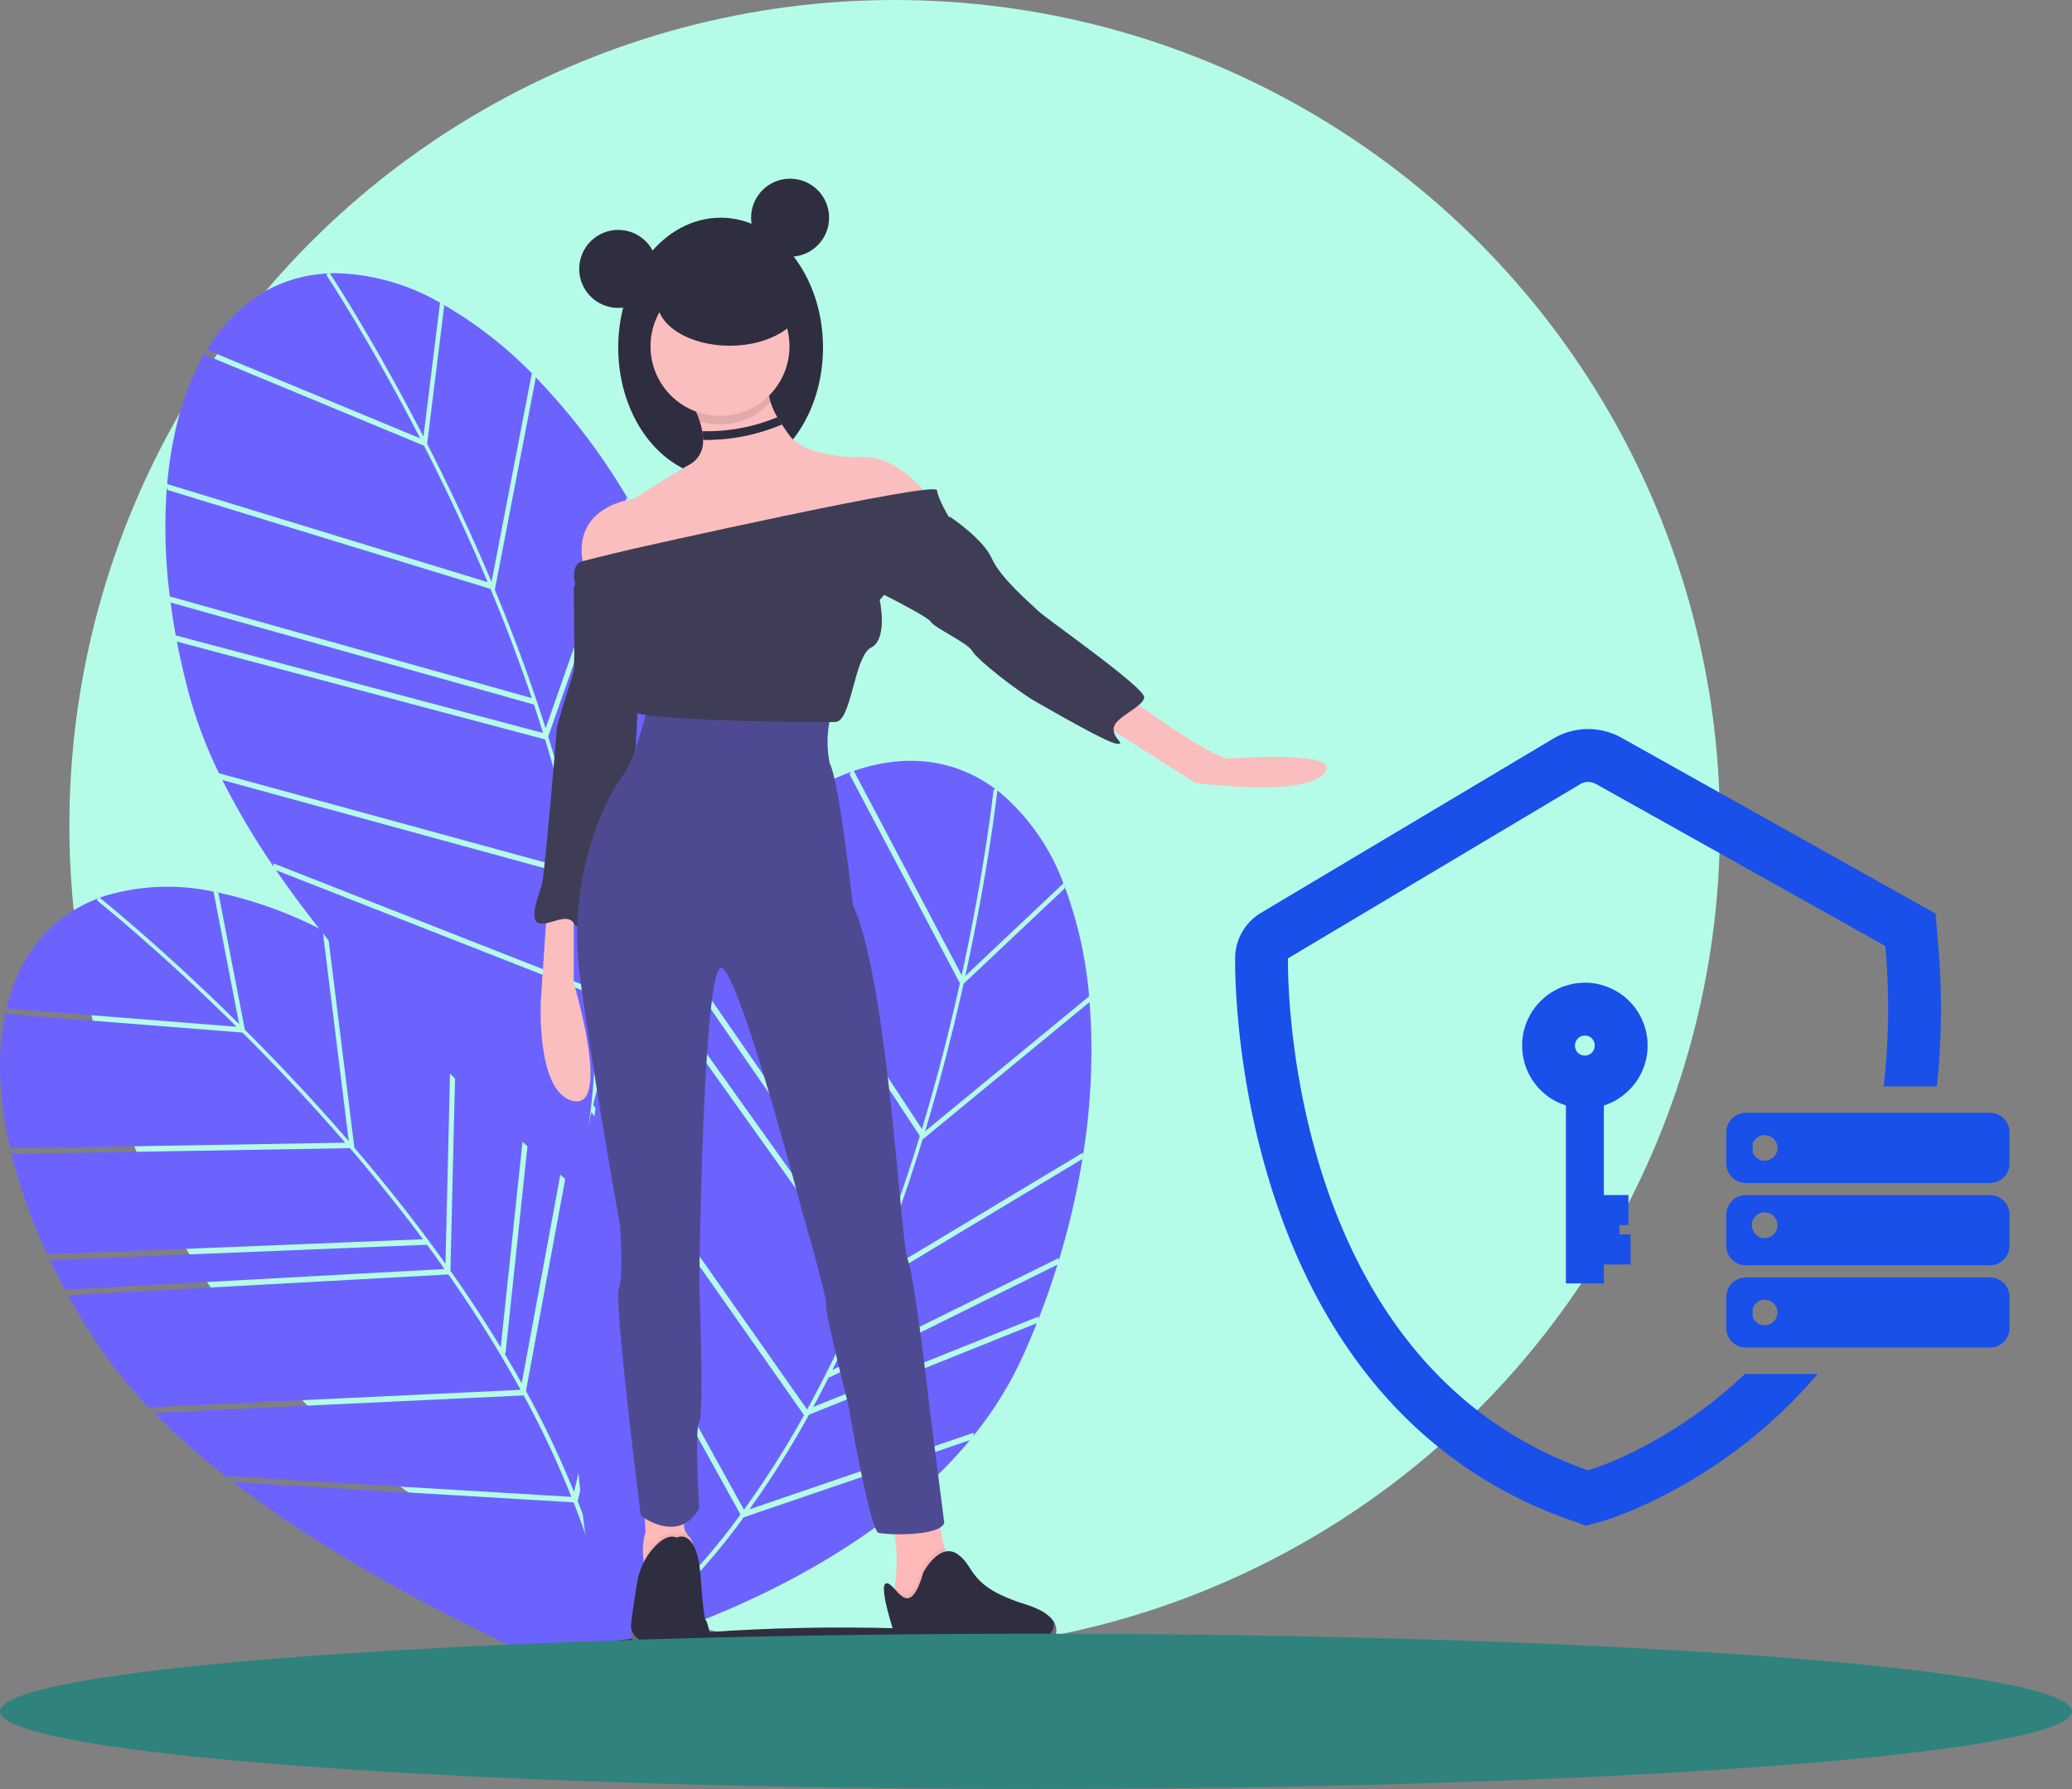 <svg xmlns="http://www.w3.org/2000/svg" width="337.157" height="291.032" viewBox="0 0 337.157 291.032">
  <rect x="0" y="0" width="337.157" height="291.032" fill="#808080" stroke="none"/>
  <g id="remoteit" transform="translate(-1160 -1223)">
    <g id="undraw_profile_data_mk6k" transform="translate(1160 1223)">
      <ellipse id="Ellipse_66" data-name="Ellipse 66" cx="134.293" cy="134.293" rx="134.293" ry="134.293" transform="translate(11.289)" fill="#b4fce8"/>
      <path id="Path_1065" data-name="Path 1065" d="M313.256,229.026l-2.781,22.487c3.413,6.68,7.028,14.274,10.476,22.465L327.5,240.07l.331.3a67.388,67.388,0,0,0-14.911-11.617Z" transform="translate(-240.97 -179.314)" fill="#6c63ff"/>
      <path id="Path_1066" data-name="Path 1066" d="M287.041,243.136l2.694-21.782a35.5,35.5,0,0,0-17.063-4.8c-.289,0-.575.012-.86.022C272.928,218.284,279.414,228.345,287.041,243.136Z" transform="translate(-218.136 -172.109)" fill="#6c63ff"/>
      <path id="Path_1067" data-name="Path 1067" d="M388.826,354.924l.3.4q-1.493-4.539-3.291-8.894l-16.888,37.832-.144-.179q.641,2.792,1.181,5.53Z" transform="translate(-275.416 -248.813)" fill="#6c63ff"/>
      <path id="Path_1068" data-name="Path 1068" d="M358.829,277.533l.319.36a105.943,105.943,0,0,0-15.1-19.933l-6.674,34.553q4.795,11.538,8.263,22.526Z" transform="translate(-256.856 -196.562)" fill="#6c63ff"/>
      <path id="Path_1069" data-name="Path 1069" d="M206.689,301.443a88.458,88.458,0,0,0,.47,17.823l58.9,16.539c-2.134-6.313-4.43-12.287-6.715-17.765l-52.582-16.1Z" transform="translate(-179.531 -222.242)" fill="#6c63ff"/>
      <path id="Path_1070" data-name="Path 1070" d="M209.343,352.536l-.08-.5,59.761,15.874q-.728-2.341-1.491-4.629l-59.117-16.6-.077-.5Q208.736,349.307,209.343,352.536Z" transform="translate(-180.651 -248.664)" fill="#6c63ff"/>
      <path id="Path_1071" data-name="Path 1071" d="M379.259,322.675l.309.385a126.529,126.529,0,0,0-7.614-15.26l-13.37,38.014q2.271,7.34,3.928,14.378Z" transform="translate(-269.382 -225.996)" fill="#6c63ff"/>
      <path id="Path_1072" data-name="Path 1072" d="M374.945,455.509a103.185,103.185,0,0,1-2.37,29.968c4.643-6.646,22.722-34.375,22.718-63.129Z" transform="translate(-277.644 -293.645)" fill="#6c63ff"/>
      <path id="Path_1073" data-name="Path 1073" d="M229.085,417.935a122.391,122.391,0,0,0,8.348,14.1l-.056-.548,52.07,20.428a152.153,152.153,0,0,0-2.282-18.092Z" transform="translate(-192.903 -291.039)" fill="#6c63ff"/>
      <path id="Path_1074" data-name="Path 1074" d="M257.636,243.475c-8.255-16-15.153-26.4-15.252-26.554l.191-.274c-8.437.441-15.123,4.976-19.658,12.427Z" transform="translate(-189.26 -172.163)" fill="#6c63ff"/>
      <path id="Path_1075" data-name="Path 1075" d="M372.348,404.721c.107.567.218,1.136.319,1.7a151.17,151.17,0,0,1,2.044,16.322L394.866,389.9l.284.4a59.931,59.931,0,0,0-2.036-14.989q-.785-2.879-1.7-5.7Z" transform="translate(-277.51 -262.502)" fill="#6c63ff"/>
      <path id="Path_1076" data-name="Path 1076" d="M259.3,285.334c-3.414-8.1-6.989-15.6-10.364-22.2L213.417,248.4l-.045-.488c-3.356,5.678-5.489,13-6.229,21.454Z" transform="translate(-179.945 -190.629)" fill="#6c63ff"/>
      <path id="Path_1077" data-name="Path 1077" d="M302.1,474.026l-51.688-20.278c18.546,27.032,47.02,50.224,48.839,51.694A99.873,99.873,0,0,0,302.1,474.026Z" transform="translate(-205.498 -312.189)" fill="#6c63ff"/>
      <path id="Path_1078" data-name="Path 1078" d="M276.281,400.323l.018-.033a205.356,205.356,0,0,0-5.37-21.442l-59.908-15.913q.841,4.371,2.07,8.9a73.577,73.577,0,0,0,4.778,12.514Z" transform="translate(-182.235 -258.558)" fill="#6c63ff"/>
      <path id="Path_1079" data-name="Path 1079" d="M531.112,460.334l-16.484,15.545c-1.632,7.322-3.691,15.476-6.26,23.984l26.67-21.938.062.444a67.389,67.389,0,0,0-4.075-18.458Z" transform="translate(-357.84 -315.828)" fill="#6c63ff"/>
      <path id="Path_1080" data-name="Path 1080" d="M524.351,452.257,540.319,437.2a35.5,35.5,0,0,0-10.08-14.58c-.224-.183-.45-.358-.677-.531C529.333,424.115,527.912,436,524.351,452.257Z" transform="translate(-367.279 -293.491)" fill="#6c63ff"/>
      <path id="Path_1081" data-name="Path 1081" d="M500.566,618.919l-.027.5q1.746-4.448,3.138-8.949L466.54,628.84l0-.23q-1.287,2.559-2.617,5.013Z" transform="translate(-331.594 -404.746)" fill="#6c63ff"/>
      <path id="Path_1082" data-name="Path 1082" d="M521.907,530.651l.016.481a105.938,105.938,0,0,0,1.083-24.984L495.828,528.5q-3.667,11.945-8,22.62Z" transform="translate(-345.707 -343.135)" fill="#6c63ff"/>
      <path id="Path_1083" data-name="Path 1083" d="M417.212,446.116a88.459,88.459,0,0,0-11.006,14.026l34.815,50.3c2.383-6.224,4.425-12.289,6.159-17.966l-30.23-45.937Z" transform="translate(-297.506 -307.682)" fill="#6c63ff"/>
      <path id="Path_1084" data-name="Path 1084" d="M397.539,486.934l.256-.435,35.9,50.342q.932-2.268,1.8-4.517l-34.943-50.49.259-.433Q399.131,484.06,397.539,486.934Z" transform="translate(-292.387 -328.519)" fill="#6c63ff"/>
      <path id="Path_1085" data-name="Path 1085" d="M508.345,584.61l-.007.494a126.519,126.519,0,0,0,3.868-16.609l-34.543,20.75q-2.932,7.1-6.145,13.579Z" transform="translate(-336.077 -379.955)" fill="#6c63ff"/>
      <path id="Path_1086" data-name="Path 1086" d="M406.058,692.767a103.184,103.184,0,0,1-20.94,21.569c7.814-2.157,39.426-11.983,57.761-34.131Z" transform="translate(-285.052 -445.928)" fill="#6c63ff"/>
      <path id="Path_1087" data-name="Path 1087" d="M372.066,549.9a122.388,122.388,0,0,0-2.562,16.182l.306-.458,27.074,48.944a152.156,152.156,0,0,0,9.782-15.39Z" transform="translate(-275.831 -368.971)" fill="#6c63ff"/>
      <path id="Path_1088" data-name="Path 1088" d="M497.592,445.175c3.848-17.589,5.171-30,5.19-30.18l.322-.09c-6.78-5.042-14.821-5.814-23.066-2.967Z" transform="translate(-341.108 -286.528)" fill="#6c63ff"/>
      <path id="Path_1089" data-name="Path 1089" d="M448.277,648.633c-.279.505-.556,1.014-.838,1.512A151.152,151.152,0,0,1,438.6,664.02l36.473-12.443-.039.492a59.935,59.935,0,0,0,7.992-12.843q1.232-2.717,2.325-5.472Z" transform="translate(-316.639 -418.496)" fill="#6c63ff"/>
      <path id="Path_1090" data-name="Path 1090" d="M463.869,472.769c2.534-8.413,4.566-16.472,6.178-23.709l-17.958-34,.277-.4c-6.206,2.232-12.516,6.509-18.481,12.55Z" transform="translate(-313.852 -289.102)" fill="#6c63ff"/>
      <path id="Path_1091" data-name="Path 1091" d="M395.189,639.665l-26.876-48.586c-2.957,32.649,4.181,68.672,4.645,70.964A99.857,99.857,0,0,0,395.189,639.665Z" transform="translate(-274.705 -393.292)" fill="#6c63ff"/>
      <path id="Path_1092" data-name="Path 1092" d="M411.253,566.433l.035-.014a205.351,205.351,0,0,0,9.54-19.939l-35.991-50.466q-2.14,3.9-4.081,8.174a73.583,73.583,0,0,0-4.3,12.686Z" transform="translate(-279.935 -337.15)" fill="#6c63ff"/>
      <path id="Path_1093" data-name="Path 1093" d="M226.938,462.613l4.306,22.245c5.311,5.3,11.1,11.4,16.907,18.127L243.9,468.714l.408.185a67.389,67.389,0,0,0-17.772-6.439Z" transform="translate(-191.397 -317.334)" fill="#6c63ff"/>
      <path id="Path_1094" data-name="Path 1094" d="M203.025,482.7l-4.171-21.548a35.5,35.5,0,0,0-17.711.709c-.275.091-.543.189-.811.287C181.922,463.427,191.2,470.991,203.025,482.7Z" transform="translate(-164.111 -316.104)" fill="#6c63ff"/>
      <path id="Path_1095" data-name="Path 1095" d="M351.155,552.484l.41.292q-2.823-3.856-5.878-7.441l-4.367,41.2-.193-.126q1.473,2.457,2.833,4.894Z" transform="translate(-259.072 -366.277)" fill="#6c63ff"/>
      <path id="Path_1096" data-name="Path 1096" d="M291.074,492.773l.415.244a105.94,105.94,0,0,0-20.523-14.289l4.334,34.924q8.126,9.491,14.822,18.869Z" transform="translate(-217.637 -326.941)" fill="#6c63ff"/>
      <path id="Path_1097" data-name="Path 1097" d="M144.958,564.694a88.459,88.459,0,0,0,5.956,16.8l61.127-2.476c-3.981-5.345-8.011-10.316-11.878-14.82l-54.983.943Z" transform="translate(-143.22 -377.42)" fill="#6c63ff"/>
      <path id="Path_1098" data-name="Path 1098" d="M162.936,610.349l-.23-.449,61.741-3.376q-1.416-2-2.849-3.942l-61.352,2.485-.227-.45Q161.362,607.466,162.936,610.349Z" transform="translate(-152.114 -400.086)" fill="#6c63ff"/>
      <path id="Path_1099" data-name="Path 1099" d="M332.25,526.4l.413.27A126.532,126.532,0,0,0,320.7,514.516l-.965,40.285q4.429,6.278,8.18,12.46Z" transform="translate(-246.441 -348.077)" fill="#6c63ff"/>
      <path id="Path_1100" data-name="Path 1100" d="M370.294,649.9a103.181,103.181,0,0,1,7.009,29.233c2.361-7.755,10.984-39.715,2.093-67.059Z" transform="translate(-276.297 -405.691)" fill="#6c63ff"/>
      <path id="Path_1101" data-name="Path 1101" d="M201.927,665.275a122.4,122.4,0,0,0,12.3,10.827l-.223-.5,55.834,3.333a152.156,152.156,0,0,0-7.762-16.5Z" transform="translate(-176.864 -435.43)" fill="#6c63ff"/>
      <path id="Path_1102" data-name="Path 1102" d="M180.7,485.872c-12.8-12.666-22.572-20.428-22.713-20.539l.1-.32c-7.888,3.028-12.845,9.407-14.854,17.894Z" transform="translate(-142.196 -318.841)" fill="#6c63ff"/>
      <path id="Path_1103" data-name="Path 1103" d="M349.742,604.028c.277.506.558,1.013.828,1.517a151.166,151.166,0,0,1,6.989,14.891l9.015-37.467.395.3A59.93,59.93,0,0,0,360.4,569.64q-1.636-2.5-3.377-4.893Z" transform="translate(-264.16 -377.741)" fill="#6c63ff"/>
      <path id="Path_1104" data-name="Path 1104" d="M196.882,531.155c-5.75-6.644-11.469-12.675-16.719-17.91l-38.331-3.033-.193-.45c-1.437,6.437-1.2,14.056.707,22.328Z" transform="translate(-140.713 -345.269)" fill="#6c63ff"/>
      <path id="Path_1105" data-name="Path 1105" d="M288.7,700.155l-55.426-3.309c25.994,19.976,60.242,33.231,62.426,34.066A99.85,99.85,0,0,0,288.7,700.155Z" transform="translate(-195.379 -455.755)" fill="#6c63ff"/>
      <path id="Path_1106" data-name="Path 1106" d="M241.367,633.16l.007-.037a205.349,205.349,0,0,0-11.735-18.732l-61.892,3.384q2.151,3.9,4.719,7.823a73.582,73.582,0,0,0,8.412,10.424Z" transform="translate(-156.679 -407.06)" fill="#6c63ff"/>
      <path id="Path_1107" data-name="Path 1107" d="M242.287,769.952s86.8-34.392,191.613,0" transform="translate(-200.7 -489.903)" fill="#2f2e41"/>
      <path id="Path_1108" data-name="Path 1108" d="M396.334,709.965a27.336,27.336,0,0,0,.341,2.746s7.469,5.079,8.067-.6c.388-3.7-.49-5.369-1.153-6.083l-.01-.011a2.3,2.3,0,0,1-.629-1.558v-6.689l-6.573,2.091.3,5.677A11.579,11.579,0,0,0,396.334,709.965Z" transform="translate(-291.641 -456.302)" fill="#ffb9b9"/>
      <path id="Path_1109" data-name="Path 1109" d="M396.417,721.357a27.324,27.324,0,0,0,.341,2.746s7.469,5.079,8.067-.6c.388-3.7-.49-5.369-1.153-6.083a1.785,1.785,0,0,0-1.835-.191c-1.2-.532-2.51.356-3.6,1.5a10.564,10.564,0,0,0-1.823,2.623Z" transform="translate(-291.725 -467.694)" opacity="0.05"/>
      <path id="Path_1110" data-name="Path 1110" d="M398.852,718.69s3.286-1.793,3.884,6.274.9,7.171.9,7.171,2.988,7.171-3.286,6.274-9.262-1.494-8.963-5.079c.18-2.161.686-5.3,1.059-7.451a10.955,10.955,0,0,1,2.812-5.687C396.343,719.044,397.657,718.159,398.852,718.69Z" transform="translate(-288.739 -468.556)" fill="#2f2e41"/>
      <path id="Path_1111" data-name="Path 1111" d="M492.877,719.3l3.425,1.652s10.7,1.643,7.307-4.451a24.725,24.725,0,0,1-2.232-5.765,38.4,38.4,0,0,1-1.185-8.549l-9.053,1.263c2.952,3.931,2.578,10.309,2.121,13.649C493.076,718.444,492.877,719.3,492.877,719.3Z" transform="translate(-347.665 -458.909)" fill="#ffb9b9"/>
      <path id="Path_1112" data-name="Path 1112" d="M495.384,731.629l3.425,1.652s10.7,1.643,7.307-4.451a24.73,24.73,0,0,1-2.232-5.765c-2.079.4-3.66,3.392-3.66,3.392-1.676,5.82-3.184,4.366-4.456,2.971C495.583,730.775,495.384,731.629,495.384,731.629Z" transform="translate(-350.172 -471.24)" opacity="0.05"/>
      <path id="Path_1113" data-name="Path 1113" d="M498.424,727.767s2.668-5.046,5.628-2.915,1.491,5.176,11.077,8.157,3.251,9.308-2.614,8.825-18.37-2.762-18.37-2.762-3.251-9.308-1.742-9.519S495.993,736.211,498.424,727.767Z" transform="translate(-348.174 -471.985)" fill="#2f2e41"/>
      <path id="Path_1114" data-name="Path 1114" d="M514.665,757.276c3.808.314,7.812-2.243,7.531-4.891,1.82,2.99-2.787,6.378-7.137,6.019-5.865-.483-18.37-2.762-18.37-2.762s-.153-.438-.377-1.125C496.676,754.584,508.887,756.8,514.665,757.276Z" transform="translate(-350.72 -488.555)" fill="#fff" opacity="0.3"/>
      <path id="Path_1115" data-name="Path 1115" d="M391.4,754.272c.344,2.688,3.326,3.253,8.948,4.056,2.859.408,3.792-.859,3.964-2.359.187,1.921-.359,4.069-3.964,3.554-6.274-.9-9.262-1.494-8.963-5.079C391.387,754.388,391.392,754.329,391.4,754.272Z" transform="translate(-288.739 -489.669)" fill="#fff" opacity="0.3"/>
      <path id="Path_1116" data-name="Path 1116" d="M356.592,467.151l-.992,14.877s-.793,15.075,5.356,16.265,0-19.241,0-19.241V465.564Z" transform="translate(-267.6 -319.167)" fill="#fbbebe"/>
      <path id="Path_1117" data-name="Path 1117" d="M360.293,337.18l-.793,1.785s.2,12.5,0,13.488-2.777,8.728-2.777,9.521-1.984,23.8-2.38,25.191-2.182,5.752-.6,6.347,4.562-1.785,5.752,0,2.182,0,2.182-.6.4-11.9,2.777-15.075,4.562-10.314,4.959-11.7.992-21.422,1.19-21.819-.793-5.752-.793-5.752Z" transform="translate(-266.143 -243.347)" fill="#3f3d56"/>
      <path id="Path_1118" data-name="Path 1118" d="M381.622,388.534s-2.38,9.323-3.967,11.108-9.521,15.075-7.141,32.729,6.546,40.663,6.546,40.663.6,8.133-.2,10.315,3.57,36.894,3.57,36.894,6.149,4.761,9.521-1.19c0,0-.793-12.893,0-14.083s0-22.613,0-22.613.6-53.358,3.769-51.176,12.893,39.275,12.893,39.275,4.165,14.282,3.967,15.472,3.57,16.067,3.57,16.067,3.57,20.629,4.959,21.026,9.918.6,10.711-1.587l-2.38-18.646s-2.38-21.224-3.57-24.2-3.174-45.225-8.926-57.722c0,0-2.182-20.034-3.769-23.009a17.571,17.571,0,0,1,.218-7.9S383.8,390.121,381.622,388.534Z" transform="translate(-276.166 -273.675)" fill="#4e4a92"/>
      <ellipse id="Ellipse_67" data-name="Ellipse 67" cx="16.662" cy="21.125" rx="16.662" ry="21.125" transform="translate(100.596 35.417)" fill="#2f2e41"/>
      <path id="Path_1119" data-name="Path 1119" d="M428.706,278.293l-2.579,5.554-30.547,8.926s-21.224,6.149-23.406-3.769,8.331-10.91,8.331-10.91,3.967-2.777,8.926-5.554a4.286,4.286,0,0,0,2.2-4.029,8.329,8.329,0,0,0-.133-1.412,11.944,11.944,0,0,0-.4-1.591,18.233,18.233,0,0,0-1.674-3.679s13.091-5.157,12.893-2.38a7.894,7.894,0,0,0,.317,2.967,11.68,11.68,0,0,0,1.089,2.406c.222.383.47.78.746,1.2.357.545.764,1.127,1.22,1.757,2.579,3.57,11.108,3.57,11.108,3.57C423.549,270.557,428.706,278.293,428.706,278.293Z" transform="translate(-277.232 -196.956)" fill="#fbbebe"/>
      <path id="Path_1120" data-name="Path 1120" d="M581.7,384.173s14.282,10.513,17.059,10.315,19.042-1.19,15.273,2.579-20.827,1.388-20.827,1.388l-15.67-9.918Z" transform="translate(-398.688 -271.1)" fill="#fbbebe"/>
      <path id="Path_1121" data-name="Path 1121" d="M427.965,262.416a11.314,11.314,0,0,1-11.536,3.092,18.232,18.232,0,0,0-1.674-3.68s13.091-5.157,12.893-2.38A7.894,7.894,0,0,0,427.965,262.416Z" transform="translate(-302.554 -196.956)" opacity="0.1"/>
      <ellipse id="Ellipse_68" data-name="Ellipse 68" cx="11.306" cy="11.306" rx="11.306" ry="11.306" transform="translate(105.853 45.037)" fill="#fbbebe"/>
      <path id="Path_1122" data-name="Path 1122" d="M378.515,312.08s49.193-11.108,49.391-9.521,2.182,4.761,2.182,4.761l-11.5,13.092s1.389,6.347-1.389,7.736-3.174,11.9-5.752,12.1-32.729-.2-32.927-1.785.793-2.579,0-2.975-1.984-.4-.992-2.38.992-10.315.992-10.315l-9.323-4.364s-1.278-3.7,1.047-4.327S378.515,312.08,378.515,312.08Z" transform="translate(-275.439 -222.809)" fill="#3f3d56"/>
      <path id="Path_1123" data-name="Path 1123" d="M497.761,313.441h1.785s5.356,3.57,6.744,6.744,6.347,7.339,7.538,8.529,17.455,12.5,17.257,14.083-4.761,3.174-4.959,4.959,1.984,2.579.6,2.579-9.918-4.959-13.092-6.744-9.719-6.942-10.513-8.331-6.149-3.769-6.744-4.761-9.918-5.554-9.918-5.554Z" transform="translate(-344.898 -229.328)" fill="#3f3d56"/>
      <ellipse id="Ellipse_69" data-name="Ellipse 69" cx="6.347" cy="6.347" rx="6.347" ry="6.347" transform="translate(94.249 37.4)" fill="#2f2e41"/>
      <ellipse id="Ellipse_70" data-name="Ellipse 70" cx="6.347" cy="6.347" rx="6.347" ry="6.347" transform="translate(122.217 29.069)" fill="#2f2e41"/>
      <ellipse id="Ellipse_71" data-name="Ellipse 71" cx="11.802" cy="7.24" rx="11.802" ry="7.24" transform="translate(106.944 41.764)" fill="#2f2e41"/>
      <path id="Path_1124" data-name="Path 1124" d="M432.04,273.758a29.824,29.824,0,0,1-12.229,2.277,8.342,8.342,0,0,1,.133,1.412c.29.012.6.018.932.018a32.062,32.062,0,0,0,11.909-2.507Z" transform="translate(-305.541 -205.892)" fill="#2f2e41"/>
    </g>
    <g id="Group_505" data-name="Group 505" transform="translate(1360.977 1341.609)">
      <g id="Group_477" data-name="Group 477" transform="translate(0 0)">
        <g id="Group_476" data-name="Group 476">
          <g id="Group_475" data-name="Group 475">
            <g id="Group_471" data-name="Group 471" transform="translate(46.708 41.259)">
              <g id="Group_470" data-name="Group 470">
                <g id="Group_469" data-name="Group 469">
                  <path id="Path_1001" data-name="Path 1001" d="M233.334,354.164c-.034-.309-.086-.619-.138-.946a5.385,5.385,0,0,0-.206-.911,10.2,10.2,0,0,0-7.788-7.221c-.017-.017-.017-.017-.034-.017a10.527,10.527,0,0,0-1.788-.189h-.1c-.378,0-.774.017-1.152.052a9.6,9.6,0,0,0-1.014.155c-.292.069-.567.138-.842.223a9.011,9.011,0,0,0-1.083.378,6.873,6.873,0,0,0-.877.43h-.017c-.275.155-.533.309-.791.481a.379.379,0,0,1-.086.052c-.206.137-.413.292-.6.447a65.746,65.746,0,0,0-.653.567c-.189.189-.4.4-.585.6a7.655,7.655,0,0,0-.722.911,4.842,4.842,0,0,0-.413.619.6.6,0,0,0-.086.138c-.138.258-.275.5-.4.756a7.42,7.42,0,0,0-.327.774.305.305,0,0,0-.069.172c-.086.258-.172.5-.241.756a7.511,7.511,0,0,0-.206.894c-.052.292-.086.585-.12.894a10.782,10.782,0,0,0,.533,4.332,9.456,9.456,0,0,0,.361.877,5.45,5.45,0,0,0,.361.7l.052.1c.138.241.275.464.43.688a11.37,11.37,0,0,0,1.083,1.324c.172.189.361.361.55.533a1.254,1.254,0,0,1,.172.155c.172.155.361.292.567.447.224.172.464.327.7.481.12.069.258.155.4.223a3.708,3.708,0,0,0,.585.292,1.592,1.592,0,0,0,.172.086,6.517,6.517,0,0,0,.808.309,1.627,1.627,0,0,0,.309.1v28.968h6.172v-3.077h4.35v-4.9h-1.822v-1.513h1.479v-4.883H226.25V364.857l.309-.1c.155-.069.309-.12.464-.189.034-.017.086-.034.12-.052.223-.086.447-.189.653-.292a10.552,10.552,0,0,0,2.751-2.08,4.5,4.5,0,0,0,.464-.516,8.822,8.822,0,0,0,.756-1.032,4.733,4.733,0,0,0,.292-.5,5.706,5.706,0,0,0,.5-1.032,4.047,4.047,0,0,0,.292-.756,8.868,8.868,0,0,0,.275-.963.5.5,0,0,0,.034-.155,9.659,9.659,0,0,0,.155-.98c.034-.361.052-.739.052-1.1C233.368,354.8,233.351,354.49,233.334,354.164Zm-9.112,2.166a1.614,1.614,0,0,1-1.65.292,1.457,1.457,0,0,1-.894-.877,1.619,1.619,0,0,1,.275-1.7,1.592,1.592,0,0,1,1.221-.567,2.571,2.571,0,0,1,.361.034,1.637,1.637,0,0,1,1.2,1.238A1.676,1.676,0,0,1,224.222,356.33Z" transform="translate(-212.958 -344.88)" fill="#1850e9"/>
                </g>
              </g>
            </g>
            <g id="Group_474" data-name="Group 474">
              <g id="Group_473" data-name="Group 473">
                <g id="Group_472" data-name="Group 472">
                  <path id="Path_1002" data-name="Path 1002" d="M299.979,379.005h-8.648a112.006,112.006,0,0,0,.258-22.848l-47.123-26.372a2.575,2.575,0,0,0-1.221-.309,2.4,2.4,0,0,0-1.272.344l-47.6,28.367.017.585c0,6.7,1.375,66.017,48.825,82.693a51.14,51.14,0,0,0,8.166-3.421,74.1,74.1,0,0,0,17.381-12.258h11.828c-15.679,18.43-34.917,23.931-35.123,23.983l-2.562.7-2.544-.894c-53.037-18.653-54.567-83.484-54.567-90.808v-.67a8.63,8.63,0,0,1,4.178-7.307l47.6-28.367a11.15,11.15,0,0,1,11.089-.138L299.773,350.9l.378,4.539A120.834,120.834,0,0,1,299.979,379.005Z" transform="translate(-185.79 -320.881)" fill="#1850e9"/>
                </g>
              </g>
            </g>
          </g>
        </g>
      </g>
      <g id="Group_480" data-name="Group 480" transform="translate(79.925 62.423)">
        <g id="Group_479" data-name="Group 479">
          <g id="Group_478" data-name="Group 478">
            <path id="Path_1003" data-name="Path 1003" d="M275.174,357.19H235.461a3.184,3.184,0,0,0-3.18,3.181v5.054a3.184,3.184,0,0,0,3.18,3.18h39.713a3.188,3.188,0,0,0,3.2-3.18v-5.054A3.188,3.188,0,0,0,275.174,357.19Zm-36.653,7.788a2.011,2.011,0,0,1-1.513-.671,1.665,1.665,0,0,1-.43-.7v-1.41a1.665,1.665,0,0,1,.43-.7,2.011,2.011,0,0,1,1.513-.671,2.077,2.077,0,0,1,1.53.671,2.035,2.035,0,0,1,0,2.819A2.076,2.076,0,0,1,238.521,364.978Z" transform="translate(-232.28 -357.19)" fill="#1850e9"/>
          </g>
        </g>
      </g>
      <g id="Group_483" data-name="Group 483" transform="translate(79.925 75.815)">
        <g id="Group_482" data-name="Group 482">
          <g id="Group_481" data-name="Group 481">
            <path id="Path_1004" data-name="Path 1004" d="M275.174,364.98H235.461a3.184,3.184,0,0,0-3.18,3.18v5.054a3.184,3.184,0,0,0,3.18,3.18h39.713a3.188,3.188,0,0,0,3.2-3.18V368.16A3.188,3.188,0,0,0,275.174,364.98Zm-36.653,2.8a2.11,2.11,0,0,1,2.011,1.5,2.185,2.185,0,0,1,.086.585,2.106,2.106,0,0,1-2.1,2.1,2.063,2.063,0,0,1-1.943-1.393,1.977,1.977,0,0,1-.138-.7A2.087,2.087,0,0,1,238.521,367.782Z" transform="translate(-232.28 -364.98)" fill="#1850e9"/>
          </g>
        </g>
      </g>
      <g id="Group_486" data-name="Group 486" transform="translate(79.925 89.208)">
        <g id="Group_485" data-name="Group 485">
          <g id="Group_484" data-name="Group 484">
            <path id="Path_1005" data-name="Path 1005" d="M275.174,372.77H235.461a3.173,3.173,0,0,0-3.18,3.181v5.037a3.173,3.173,0,0,0,3.18,3.181h39.713a3.177,3.177,0,0,0,3.2-3.181v-5.037A3.177,3.177,0,0,0,275.174,372.77Zm-36.653,7.788a2.025,2.025,0,0,1-1.513-.688,1.717,1.717,0,0,1-.43-.688v-1.41a1.776,1.776,0,0,1,.43-.7,1.967,1.967,0,0,1,1.513-.688,2.03,2.03,0,0,1,1.53.688,2.014,2.014,0,0,1,0,2.8A2.035,2.035,0,0,1,238.521,380.558Z" transform="translate(-232.28 -372.77)" fill="#1850e9"/>
          </g>
        </g>
      </g>
    </g>
    <ellipse id="Ellipse_65" data-name="Ellipse 65" cx="168.579" cy="12.63" rx="168.579" ry="12.63" transform="translate(1160 1488.772)" fill="#30837d"/>
  </g>
</svg>

